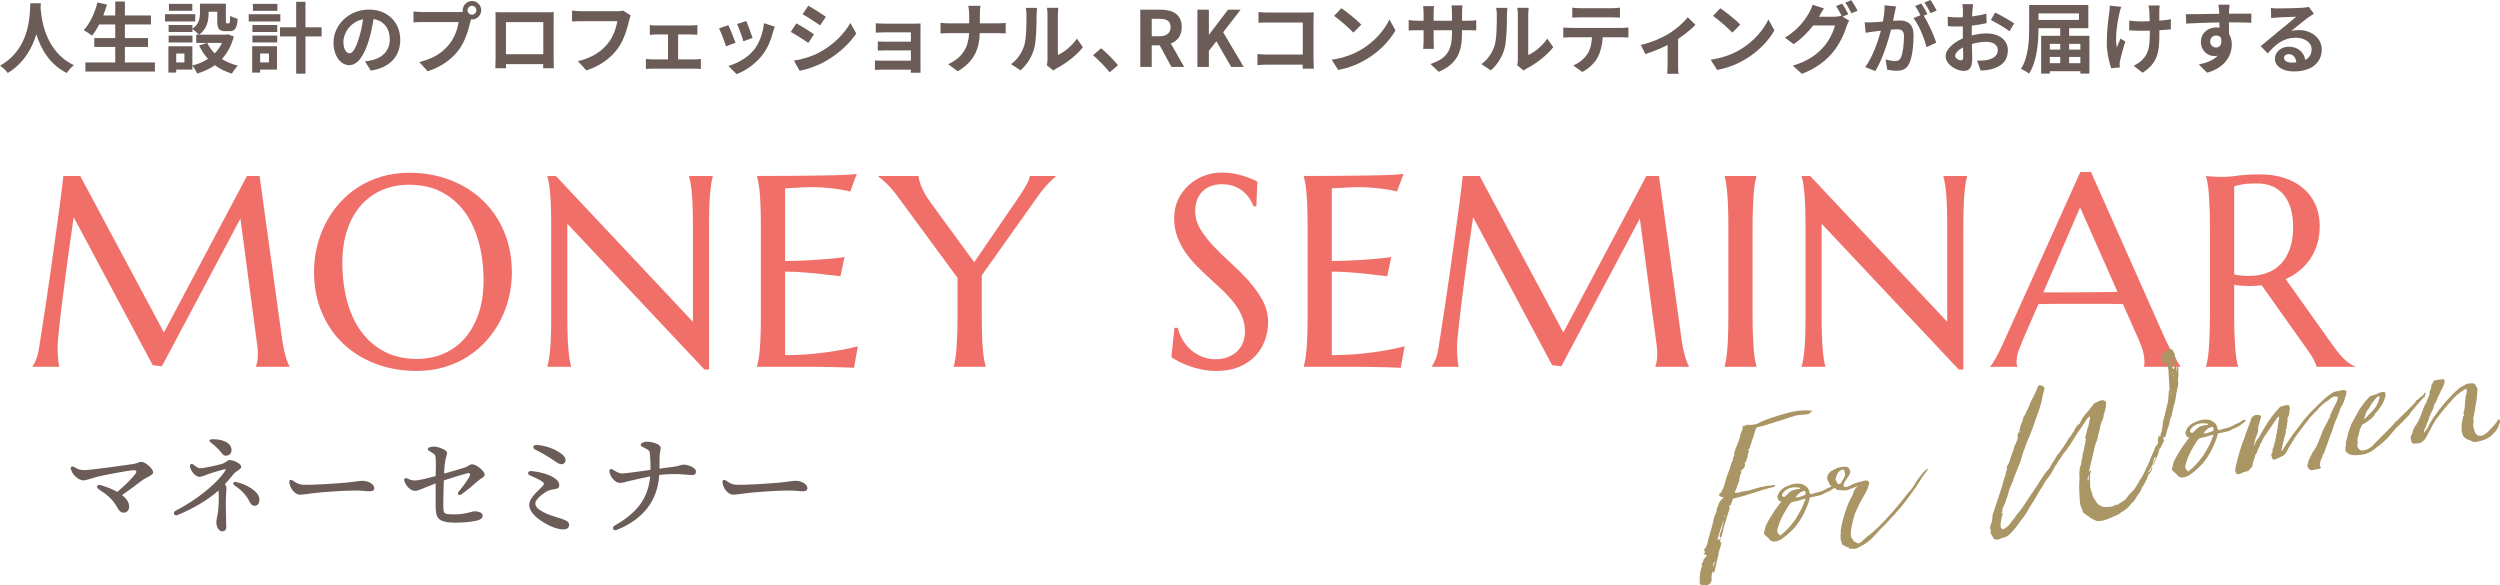 <?xml version="1.0" encoding="UTF-8"?><svg id="_レイヤー_2" xmlns="http://www.w3.org/2000/svg" viewBox="0 0 614.196 143.843"><defs><style>.cls-1{fill:#f07069;}.cls-2{fill:#6b5c57;}.cls-3{fill:#aa9664;}</style></defs><g id="_レイヤー_1-2"><g><path class="cls-2" d="M10.03,.798c-.019,.304-.038,.684-.057,1.083,.152,2.622,1.102,10.81,8.188,14.134-.703,.532-1.387,1.311-1.748,1.919-4.293-2.128-6.421-6.042-7.485-9.537-1.026,3.419-3.021,7.086-7.029,9.537-.399-.589-1.14-1.273-1.9-1.805C7.58,11.93,7.314,3.306,7.447,.798h2.583Z"/><path class="cls-2" d="M38.059,15.35v2.223H20.979v-2.223h7.333v-3.818h-5.148v-2.185h5.148v-3.343h-3.933c-.551,1.044-1.14,2.014-1.767,2.754-.456-.361-1.463-1.045-2.032-1.349,1.481-1.596,2.716-4.218,3.362-6.801l2.337,.513c-.267,.912-.57,1.805-.893,2.678h2.925V.38h2.375V3.799h6.402v2.204h-6.402v3.343h5.68v2.185h-5.68v3.818h7.371Z"/><path class="cls-2" d="M47.967,5.281h-7.428v-1.786h7.428v1.786Zm9.479,3.686c-.608,2.299-1.615,4.104-2.926,5.528,1.121,.722,2.451,1.272,3.913,1.634-.494,.475-1.14,1.368-1.462,1.957-1.596-.475-2.983-1.178-4.179-2.071-1.273,.893-2.736,1.577-4.351,2.071-.228-.551-.76-1.444-1.178-1.957v.969h-3.971v.741h-1.918v-6.478h5.889v4.73c1.425-.361,2.717-.893,3.837-1.634-.874-.95-1.596-2.052-2.185-3.287l1.938-.627h-2.641v-2.033h.646c-.323-.38-1.121-1.064-1.577-1.368v.722h-5.851v-1.729h5.851v.912c1.634-1.121,1.843-2.622,1.843-3.894V.893h6.364V5.148c0,.532,.038,.589,.247,.589h.475c.247,0,.323-.247,.342-1.9,.418,.323,1.292,.646,1.843,.798-.19,2.356-.684,3.021-1.957,3.021h-1.102c-1.52,0-1.957-.589-1.957-2.469V2.888h-2.128v.323c0,1.786-.38,3.952-2.355,5.3h6.687l.38-.095,1.482,.551Zm-10.164,1.463h-5.851v-1.691h5.851v1.691Zm-.038-7.77h-5.737V.95h5.737v1.71Zm-1.938,10.486h-2.014v2.185h2.014v-2.185Zm5.604-2.603c.456,.95,1.083,1.805,1.843,2.564,.741-.741,1.33-1.596,1.786-2.564h-3.628Z"/><path class="cls-2" d="M68.872,5.281h-7.77v-1.786h7.77v1.786Zm-.817,11.816h-4.141v.741h-1.957v-6.478h6.098v5.737Zm-6.041-10.961h6.098v1.729h-6.098v-1.729Zm0,2.603h6.098v1.691h-6.098v-1.691Zm6.136-6.079h-6.022V.95h6.022v1.71Zm-4.236,10.486v2.185h2.166v-2.185h-2.166Zm15.103-4.198h-3.971v9.157h-2.279V8.948h-3.971v-2.242h3.971V.437h2.279V6.706h3.971v2.242Z"/><path class="cls-2" d="M91.094,17.345l-1.425-2.261c.722-.076,1.254-.19,1.767-.304,2.432-.57,4.332-2.317,4.332-5.091,0-2.622-1.425-4.578-3.99-5.015-.266,1.615-.589,3.363-1.14,5.148-1.14,3.837-2.773,6.193-4.844,6.193-2.109,0-3.856-2.317-3.856-5.528,0-4.388,3.799-8.13,8.72-8.13,4.711,0,7.675,3.267,7.675,7.409,0,4.008-2.451,6.839-7.238,7.58Zm-5.224-4.255c.798,0,1.538-1.197,2.317-3.762,.437-1.406,.798-3.021,1.007-4.597-3.135,.646-4.825,3.419-4.825,5.509,0,1.918,.76,2.85,1.501,2.85Z"/><path class="cls-2" d="M115.96,.247c1.235,0,2.261,1.026,2.261,2.28,0,1.235-1.025,2.261-2.261,2.261-.075,0-.171,0-.247-.019-.057,.209-.095,.399-.151,.57-.438,1.862-1.254,4.806-2.85,6.915-1.71,2.279-4.256,4.16-7.637,5.262l-2.071-2.28c3.762-.874,5.908-2.527,7.447-4.464,1.254-1.577,1.976-3.724,2.223-5.357h-8.834c-.874,0-1.785,.038-2.261,.076V2.812c.551,.076,1.634,.152,2.261,.152h8.796c.266,0,.684-.019,1.083-.076-.02-.114-.038-.228-.038-.361,0-1.254,1.025-2.28,2.279-2.28Zm0,3.362c.589,0,1.083-.494,1.083-1.083,0-.608-.494-1.102-1.083-1.102-.607,0-1.102,.494-1.102,1.102,0,.589,.494,1.083,1.102,1.083Z"/><path class="cls-2" d="M123.729,3.021h10.448c.475,0,1.197,0,1.881-.038-.038,.57-.038,1.273-.038,1.843V14.134c0,.741,.038,2.565,.038,2.641h-2.622c0-.038,.02-.475,.02-1.026h-9.157c.02,.532,.02,.969,.02,1.026h-2.622c0-.095,.058-1.748,.058-2.659V4.825c0-.532,0-1.311-.038-1.843,.778,.019,1.501,.038,2.014,.038Zm.569,10.296h9.176V5.433h-9.176v7.884Z"/><path class="cls-2" d="M154.54,5.129c-.437,1.862-1.272,4.806-2.85,6.915-1.729,2.279-4.255,4.16-7.637,5.243l-2.07-2.261c3.761-.893,5.908-2.545,7.446-4.464,1.254-1.577,1.976-3.742,2.223-5.357h-8.853c-.854,0-1.767,.038-2.261,.076V2.603c.57,.057,1.653,.152,2.28,.152h8.776c.38,0,.987-.019,1.501-.152l1.861,1.197c-.171,.38-.323,.931-.418,1.33Z"/><path class="cls-2" d="M161.146,6.25h8.701c.456,0,1.025-.038,1.481-.095v2.394c-.475-.038-1.045-.076-1.481-.076h-3.249v6.117h4.142c.513,0,1.045-.076,1.444-.114v2.488c-.418-.076-1.121-.095-1.444-.095h-10.505c-.456,0-1.045,.019-1.559,.095v-2.488c.494,.057,1.083,.114,1.559,.114h3.875v-6.117h-2.964c-.398,0-1.083,.038-1.5,.076v-2.394c.417,.076,1.082,.095,1.5,.095Z"/><path class="cls-2" d="M180.699,10.505l-2.318,.874c-.322-1.026-1.272-3.552-1.729-4.388l2.279-.817c.476,.969,1.388,3.268,1.768,4.331Zm9.194-2.564c-.494,1.919-1.292,3.895-2.584,5.566-1.767,2.279-4.142,3.875-6.364,4.711l-1.994-2.033c2.09-.551,4.73-1.995,6.307-3.97,1.292-1.615,2.204-4.142,2.432-6.516l2.66,.855c-.229,.608-.342,1.007-.456,1.387Zm-4.996,1.387l-2.28,.798c-.228-.931-1.063-3.229-1.538-4.217l2.261-.741c.36,.817,1.291,3.286,1.558,4.16Z"/><path class="cls-2" d="M199.979,8.416l-1.387,2.127c-1.083-.741-3.059-2.033-4.331-2.698l1.387-2.108c1.272,.684,3.362,1.995,4.331,2.679Zm1.539,4.35c3.229-1.805,5.87-4.407,7.39-7.124l1.463,2.584c-1.767,2.622-4.445,5.034-7.561,6.82-1.938,1.102-4.654,2.052-6.346,2.355l-1.425-2.507c2.128-.361,4.408-.988,6.479-2.128Zm1.387-8.644l-1.425,2.108c-1.063-.741-3.039-2.033-4.293-2.735l1.387-2.09c1.254,.684,3.344,2.033,4.331,2.717Z"/><path class="cls-2" d="M217.517,5.813h7.182c.456,0,1.158-.019,1.463-.038-.02,.247-.02,.874-.02,1.272v9.537c0,.304,.02,.95,.02,1.292h-2.394c.019-.171,.019-.475,.019-.76h-7.2c-.531,0-1.311,.038-1.634,.057v-2.336c.323,.038,.969,.076,1.653,.076h7.181v-2.527h-6.061c-.722,0-1.634,.019-2.07,.038v-2.242c.494,.038,1.349,.057,2.07,.057h6.061v-2.299h-6.27c-.702,0-1.899,.038-2.355,.076v-2.299c.494,.057,1.653,.095,2.355,.095Z"/><path class="cls-2" d="M237.863,1.425h3.021c-.113,.589-.151,1.634-.151,2.242v2.071h4.274c.874,0,1.672-.076,2.07-.114v2.584c-.398-.019-1.33-.076-2.09-.076h-4.274c-.113,3.818-1.311,6.934-5.414,9.385l-2.355-1.748c3.724-1.69,4.996-4.426,5.148-7.637h-4.845c-.836,0-1.596,.057-2.185,.095v-2.622c.57,.057,1.349,.133,2.108,.133h4.939V3.647c0-.646-.076-1.634-.247-2.223Z"/><path class="cls-2" d="M251.628,11.208c.532-1.634,.551-5.224,.551-7.523,0-.76-.057-1.273-.171-1.748h2.793c-.02,.095-.134,.931-.134,1.729,0,2.242-.057,6.25-.569,8.169-.57,2.146-1.767,4.008-3.382,5.452l-2.317-1.539c1.672-1.178,2.697-2.925,3.229-4.54Zm5.718,3.419V3.553c0-.855-.133-1.577-.151-1.634h2.83c-.019,.057-.133,.798-.133,1.653V13.507c1.539-.665,3.42-2.166,4.692-4.009l1.463,2.09c-1.577,2.052-4.312,4.104-6.44,5.186-.418,.228-.646,.418-.816,.57l-1.596-1.311c.075-.361,.151-.893,.151-1.406Z"/><path class="cls-2" d="M268.538,13.564l1.976-1.709c1.35,1.102,3.192,2.982,4.142,4.16l-2.032,1.748c-1.159-1.425-2.773-3.059-4.085-4.199Z"/><path class="cls-2" d="M280.147,2.375h4.901c2.944,0,5.281,1.045,5.281,4.274,0,2.109-1.064,3.42-2.679,4.046l3.286,5.756h-3.134l-2.888-5.319h-1.957v5.319h-2.812V2.375Zm4.636,6.535c1.805,0,2.812-.76,2.812-2.261,0-1.52-1.007-2.033-2.812-2.033h-1.824v4.293h1.824Z"/><path class="cls-2" d="M294.179,2.375h2.812v6.117h.057l4.654-6.117h3.097l-4.293,5.547,5.053,8.53h-3.077l-3.647-6.326-1.843,2.375v3.951h-2.812V2.375Z"/><path class="cls-2" d="M311.514,3.078h9.574c.552,0,1.35-.019,1.672-.038-.019,.437-.057,1.197-.057,1.748V14.628c0,.665,.038,1.672,.076,2.242h-2.755c.02-.304,.02-.627,.02-.988h-8.663c-.741,0-1.824,.057-2.451,.114v-2.716c.665,.057,1.521,.114,2.375,.114h8.758V5.528h-8.529c-.798,0-1.824,.038-2.356,.076V2.964c.703,.076,1.691,.114,2.337,.114Z"/><path class="cls-2" d="M334.44,12.177c3.248-1.918,5.718-4.825,6.915-7.39l1.481,2.678c-1.443,2.565-3.971,5.187-7.029,7.029-1.918,1.159-4.369,2.223-7.048,2.678l-1.596-2.507c2.964-.418,5.434-1.387,7.276-2.489Zm0-6.136l-1.938,1.976c-.988-1.064-3.363-3.135-4.75-4.104l1.786-1.9c1.33,.893,3.8,2.869,4.901,4.027Z"/><path class="cls-2" d="M353.469,17.648l-2.032-1.918c3.666-1.273,5.281-2.907,5.281-7.58v-.722h-4.503v2.583c0,.836,.058,1.615,.076,1.995h-2.659c.057-.38,.113-1.14,.113-1.995v-2.583h-1.614c-.95,0-1.634,.038-2.052,.076v-2.583c.323,.057,1.102,.171,2.052,.171h1.614v-1.881c0-.551-.057-1.14-.113-1.709h2.697c-.057,.361-.114,.969-.114,1.709v1.881h4.503v-1.995c0-.76-.058-1.387-.114-1.767h2.717c-.058,.38-.133,1.007-.133,1.767v1.995h1.405c1.007,0,1.577-.038,2.09-.133v2.526c-.418-.038-1.083-.057-2.09-.057h-1.405v.626c0,4.711-1.141,7.58-5.719,9.594Z"/><path class="cls-2" d="M367.186,11.208c.532-1.634,.551-5.224,.551-7.523,0-.76-.057-1.273-.171-1.748h2.793c-.02,.095-.134,.931-.134,1.729,0,2.242-.057,6.25-.569,8.169-.57,2.146-1.767,4.008-3.382,5.452l-2.317-1.539c1.672-1.178,2.697-2.925,3.229-4.54Zm5.718,3.419V3.553c0-.855-.133-1.577-.151-1.634h2.83c-.019,.057-.133,.798-.133,1.653V13.507c1.539-.665,3.42-2.166,4.692-4.009l1.463,2.09c-1.577,2.052-4.312,4.104-6.44,5.186-.418,.228-.646,.418-.816,.57l-1.596-1.311c.075-.361,.151-.893,.151-1.406Z"/><path class="cls-2" d="M385.892,6.858h12.443c.398,0,1.234-.038,1.729-.114v2.47c-.476-.038-1.197-.057-1.729-.057h-4.579c-.113,1.957-.531,3.552-1.216,4.882-.665,1.311-2.127,2.792-3.818,3.647l-2.223-1.615c1.349-.513,2.679-1.615,3.438-2.717,.779-1.178,1.103-2.603,1.178-4.198h-5.224c-.57,0-1.292,.038-1.824,.076v-2.489c.57,.057,1.235,.114,1.824,.114Zm2.412-4.844h7.637c.646,0,1.406-.038,2.052-.133v2.451c-.646-.038-1.387-.076-2.052-.076h-7.617c-.665,0-1.463,.038-2.052,.076V1.881c.627,.095,1.405,.133,2.032,.133Z"/><path class="cls-2" d="M409.918,8.321c1.843-1.121,3.762-2.831,4.73-4.065l1.881,1.843c-.894,.988-2.565,2.337-4.256,3.458v6.516c0,.665,.02,1.672,.133,2.052h-2.812c.038-.38,.096-1.387,.096-2.052v-5.015c-1.672,.835-3.8,1.709-5.453,2.223l-1.12-2.242c2.47-.532,5.3-1.805,6.801-2.717Z"/><path class="cls-2" d="M427.542,12.177c3.249-1.918,5.719-4.825,6.915-7.39l1.482,2.678c-1.444,2.565-3.971,5.187-7.029,7.029-1.919,1.159-4.369,2.223-7.048,2.678l-1.596-2.507c2.963-.418,5.433-1.387,7.275-2.489Zm0-6.136l-1.938,1.976c-.987-1.064-3.362-3.135-4.749-4.104l1.785-1.9c1.33,.893,3.8,2.869,4.901,4.027Z"/><path class="cls-2" d="M454.09,3.496l-1.406,.589,1.615,.988c-.209,.361-.475,.893-.627,1.368-.513,1.691-1.596,4.218-3.324,6.326-1.805,2.223-4.085,3.952-7.656,5.376l-2.241-2.014c3.875-1.159,5.983-2.812,7.655-4.711,1.292-1.463,2.394-3.762,2.698-5.167h-5.339c-1.272,1.653-2.925,3.325-4.806,4.598l-2.128-1.596c3.324-2.014,4.996-4.483,5.927-6.117,.285-.456,.685-1.33,.855-1.976l2.792,.912c-.456,.665-.949,1.52-1.158,1.938-.02,.038-.038,.057-.058,.095h3.8c.589,0,1.234-.095,1.652-.228l.134,.076c-.381-.76-.912-1.767-1.388-2.451l1.501-.608c.476,.684,1.159,1.899,1.501,2.603Zm2.279-.874l-1.5,.646c-.399-.798-1.007-1.9-1.539-2.622l1.501-.608c.493,.703,1.196,1.919,1.538,2.583Z"/><path class="cls-2" d="M465.483,3.154c-.113,.57-.266,1.272-.398,1.957,.646-.038,1.196-.076,1.596-.076,2.014,0,3.438,.893,3.438,3.628,0,2.242-.267,5.319-1.083,6.972-.627,1.33-1.672,1.748-3.115,1.748-.723,0-1.634-.133-2.28-.266l-.398-2.508c.722,.209,1.823,.399,2.317,.399,.646,0,1.121-.19,1.425-.817,.513-1.083,.779-3.381,.779-5.262,0-1.52-.665-1.729-1.843-1.729-.305,0-.779,.038-1.33,.076-.722,2.888-2.128,7.39-3.875,10.183l-2.47-.988c1.843-2.489,3.153-6.326,3.856-8.929-.685,.076-1.292,.152-1.634,.19-.552,.095-1.539,.228-2.128,.323l-.229-2.583c.703,.057,1.33,.019,2.033,0,.589-.019,1.481-.076,2.45-.171,.267-1.425,.438-2.812,.399-4.008l2.83,.285c-.113,.494-.246,1.102-.342,1.577Zm8.055,.304l-.931,.399c1.14,1.767,2.564,4.939,3.097,6.63l-2.413,1.102c-.493-2.109-1.842-5.452-3.191-7.124l1.71-.741c-.38-.722-.854-1.634-1.292-2.242l1.501-.627c.475,.703,1.159,1.9,1.52,2.603Zm2.261-.874l-1.5,.646c-.399-.779-1.008-1.899-1.539-2.622l1.52-.608c.494,.722,1.197,1.919,1.52,2.583Z"/><path class="cls-2" d="M484.571,2.679c-.02,.418-.038,.874-.058,1.349,1.254-.152,2.508-.399,3.496-.684l.057,2.355c-1.083,.247-2.394,.437-3.628,.589-.02,.57-.02,1.159-.02,1.71v.703c1.292-.323,2.603-.494,3.647-.494,2.926,0,5.225,1.52,5.225,4.141,0,2.242-1.178,3.933-4.198,4.692-.874,.19-1.71,.247-2.489,.304l-.874-2.451c.855,0,1.672-.019,2.337-.133,1.539-.285,2.755-1.044,2.755-2.432,0-1.292-1.14-2.052-2.793-2.052-1.178,0-2.412,.19-3.571,.532,.038,1.5,.076,2.982,.076,3.628,0,2.355-.836,2.982-2.09,2.982-1.843,0-4.445-1.596-4.445-3.609,0-1.653,1.899-3.381,4.236-4.388-.019-.456-.019-.912-.019-1.349v-1.596c-.361,.019-.703,.038-1.007,.038-1.273,0-2.015-.019-2.66-.095l-.038-2.299c1.121,.133,1.938,.152,2.622,.152,.342,0,.722-.019,1.102-.038,.019-.665,.019-1.216,.019-1.539,0-.399-.075-1.33-.133-1.672h2.622c-.058,.342-.133,1.159-.171,1.653Zm-2.85,12.139c.342,0,.607-.152,.607-.798,0-.475-.019-1.349-.057-2.375-1.159,.627-1.938,1.406-1.938,2.071,0,.589,.893,1.102,1.387,1.102Zm13.107-9.062l-1.14,1.938c-.912-.779-3.4-2.204-4.578-2.773l1.045-1.843c1.463,.703,3.666,1.957,4.673,2.679Z"/><path class="cls-2" d="M513.32,8.796v9.29h-2.223v-.589h-7.504v.589h-2.128V8.796h4.692v-1.862h-5.338c0,3.287-.342,8.112-2.317,11.151-.438-.361-1.444-.931-2.014-1.159,1.899-2.888,2.032-7.143,2.032-10.125V1.235h14.533V6.934h-4.712v1.862h4.978Zm-12.5-5.509v1.615h9.936v-1.615h-9.936Zm2.773,7.485v1.406h2.564v-1.406h-2.564Zm0,4.75h2.564v-1.539h-2.564v1.539Zm4.749-4.75v1.406h2.755v-1.406h-2.755Zm2.755,4.75v-1.539h-2.755v1.539h2.755Z"/><path class="cls-2" d="M520.69,3.21c-.476,2.109-1.14,6.098-.627,8.454,.247-.589,.589-1.501,.911-2.204l1.179,.76c-.552,1.634-1.064,3.552-1.292,4.635-.076,.285-.114,.703-.114,.931,0,.19,.02,.513,.038,.779l-2.108,.209c-.418-1.14-1.083-3.799-1.083-6.155,0-3.116,.38-6.041,.607-7.58,.096-.532,.114-1.178,.134-1.653l2.812,.285c-.172,.456-.361,1.14-.456,1.539Zm9.803-.57v2.432c1.063-.076,2.07-.19,2.849-.342l-.019,2.47c-.76,.095-1.748,.171-2.812,.228v.798c0,4.483-.342,7.238-4.142,9.65l-2.185-1.729c.722-.323,1.672-.931,2.204-1.52,1.463-1.52,1.767-3.21,1.767-6.421v-.684c-.722,.019-1.425,.038-2.128,.038-.816,0-1.995-.057-2.926-.095v-2.413c.931,.133,1.862,.209,2.869,.209,.684,0,1.425-.019,2.146-.038-.02-1.063-.038-2.051-.076-2.564-.038-.475-.133-1.007-.209-1.311h2.755c-.058,.417-.076,.874-.095,1.292Z"/><path class="cls-2" d="M547.625,2.774c0,.152,0,.361-.019,.589,1.919,0,4.521-.038,5.509-.019l-.019,2.242c-1.14-.057-2.906-.095-5.49-.095,0,.969,.019,2.014,.019,2.85,.456,.722,.685,1.615,.685,2.603,0,2.47-1.444,5.623-6.079,6.915l-2.033-2.014c1.919-.399,3.591-1.026,4.636-2.166-.266,.057-.551,.095-.855,.095-1.462,0-3.267-1.178-3.267-3.496,0-2.146,1.729-3.552,3.799-3.552,.266,0,.513,.019,.76,.057,0-.418,0-.855-.019-1.273-2.869,.038-5.832,.152-8.169,.285l-.057-2.299c2.165,0,5.623-.076,8.206-.114-.019-.247-.019-.437-.038-.589-.057-.779-.133-1.425-.189-1.652h2.755c-.038,.304-.114,1.33-.134,1.634Zm-3.172,8.891c.798,0,1.501-.608,1.234-2.28-.266-.437-.722-.665-1.234-.665-.741,0-1.463,.513-1.463,1.52,0,.874,.703,1.425,1.463,1.425Z"/><path class="cls-2" d="M559.635,2.071c1.007,0,5.072-.076,6.154-.171,.779-.076,1.216-.133,1.444-.209l1.234,1.69c-.437,.285-.893,.551-1.329,.874-1.026,.722-3.021,2.394-4.218,3.344,.627-.152,1.197-.209,1.805-.209,3.229,0,5.681,2.014,5.681,4.787,0,3.001-2.28,5.376-6.877,5.376-2.641,0-4.636-1.216-4.636-3.116,0-1.539,1.387-2.963,3.4-2.963,2.355,0,3.78,1.443,4.047,3.249,1.045-.551,1.576-1.425,1.576-2.584,0-1.709-1.71-2.869-3.951-2.869-2.906,0-4.807,1.539-6.839,3.856l-1.729-1.786c1.349-1.083,3.647-3.021,4.768-3.951,1.064-.874,3.04-2.47,3.971-3.287-.969,.019-3.591,.133-4.598,.19-.513,.038-1.12,.095-1.558,.152l-.076-2.47c.532,.076,1.197,.095,1.729,.095Zm3.419,13.317c.399,0,.76-.019,1.103-.057-.114-1.235-.817-2.033-1.843-2.033-.723,0-1.179,.437-1.179,.912,0,.703,.779,1.178,1.919,1.178Z"/></g><g><path class="cls-1" d="M8.006,89.981c.24-.348,.512-.866,.817-1.553s.544-1.553,.719-2.599c.24-1.525,.507-3.241,.801-5.148,.294-1.907,.599-3.907,.916-5.999,.316-2.092,.632-4.233,.948-6.423,.315-2.19,.621-4.348,.915-6.473,.294-2.125,.577-4.173,.85-6.146,.272-1.972,.518-3.776,.735-5.411,.218-1.634,.397-3.057,.54-4.266,.142-1.209,.245-2.119,.311-2.729h4.152l20.562,38.444,20.399-38.444h3.105l5.361,38.836c.152,1.221,.316,2.267,.49,3.138,.174,.872,.349,1.618,.523,2.24,.174,.621,.343,1.133,.506,1.536,.164,.404,.321,.736,.474,.997v.131h-8.238v-.131c.108-.239,.212-.632,.311-1.177,.098-.544,.147-1.198,.147-1.961,0-.283-.011-.572-.033-.866-.022-.294-.055-.616-.098-.964l-4.152-31.318-19.288,36.287-2.255-.261L18.107,53.368c-.763,5.166-1.428,9.938-1.994,14.319-.24,1.875-.479,3.743-.719,5.606s-.453,3.602-.637,5.214c-.186,1.613-.333,3.035-.441,4.266-.109,1.231-.164,2.141-.164,2.729,0,.741,.021,1.395,.065,1.961,.043,.567,.087,1.046,.131,1.438,.065,.458,.131,.861,.196,1.209h-6.539v-.131Z"/><path class="cls-1" d="M100.523,42.449c3.639,0,7.001,.594,10.085,1.782,3.083,1.188,5.748,2.855,7.993,5.001,2.245,2.147,3.999,4.724,5.263,7.731,1.264,3.008,1.896,6.332,1.896,9.971,0,2.071-.24,4.108-.719,6.113-.48,2.005-1.183,3.901-2.109,5.688-.926,1.787-2.065,3.438-3.416,4.953-1.352,1.515-2.893,2.823-4.626,3.923-1.732,1.101-3.645,1.961-5.737,2.583-2.092,.621-4.348,.932-6.767,.932-3.64,0-7.001-.583-10.085-1.749-3.084-1.166-5.749-2.817-7.993-4.953s-4-4.702-5.263-7.699c-1.264-2.997-1.896-6.326-1.896-9.987,0-2.07,.24-4.107,.719-6.113,.479-2.005,1.182-3.912,2.108-5.721,.926-1.809,2.06-3.47,3.4-4.985,1.34-1.515,2.877-2.828,4.609-3.939,1.732-1.112,3.65-1.978,5.753-2.599s4.364-.932,6.784-.932Zm1.863,45.734c2.419,0,4.631-.436,6.636-1.308,2.005-.872,3.732-2.136,5.181-3.792s2.577-3.678,3.384-6.064c.806-2.386,1.209-5.094,1.209-8.124,0-3.356-.387-6.467-1.161-9.333-.774-2.866-1.923-5.35-3.449-7.454-1.526-2.103-3.427-3.748-5.705-4.937-2.277-1.188-4.931-1.781-7.96-1.781-2.419,0-4.631,.43-6.636,1.291-2.005,.861-3.732,2.108-5.182,3.743-1.45,1.634-2.578,3.64-3.383,6.015-.807,2.375-1.21,5.078-1.21,8.107,0,3.334,.381,6.445,1.145,9.333,.763,2.888,1.907,5.389,3.433,7.502,1.525,2.114,3.432,3.776,5.721,4.985,2.288,1.209,4.947,1.814,7.977,1.814Z"/><path class="cls-1" d="M136.566,43.234l33.671,35.829v-23.015c0-1.852-.022-3.47-.065-4.854-.044-1.384-.109-2.583-.196-3.596-.087-1.014-.191-1.858-.311-2.534-.12-.675-.245-1.242-.376-1.7v-.131h5.819v.131c-.131,.458-.251,1.024-.359,1.7-.109,.676-.208,1.52-.294,2.534-.087,1.013-.153,2.212-.196,3.596-.044,1.384-.065,3.002-.065,4.854v34.718h-1.144l-33.671-35.796v22.36c0,1.853,.021,3.471,.065,4.854,.043,1.384,.109,2.578,.196,3.58,.086,1.002,.185,1.842,.294,2.517,.109,.676,.229,1.242,.36,1.7v.131h-5.819v-.131c.131-.458,.256-1.024,.376-1.7,.12-.675,.223-1.515,.311-2.517,.087-1.002,.152-2.196,.196-3.58,.043-1.383,.065-3.001,.065-4.854v-21.282c0-1.852-.022-3.47-.065-4.854-.044-1.384-.109-2.583-.196-3.596-.087-1.014-.191-1.858-.311-2.534-.12-.675-.245-1.242-.376-1.7v-.131h2.092Z"/><path class="cls-1" d="M194.101,43.201c2.691-.021,5.16-.049,7.404-.082,2.245-.032,4.163-.082,5.754-.147,1.59-.065,2.669-.152,3.236-.261l-1.602,4.348c-.719-.196-1.558-.37-2.517-.523-.829-.131-1.836-.256-3.024-.376-1.188-.12-2.555-.18-4.103-.18-.523,0-1.15,.016-1.88,.049-.73,.033-1.433,.071-2.108,.114-.785,.044-1.581,.087-2.386,.131v17.849c2.244-.021,4.271-.087,6.08-.196s3.345-.218,4.609-.327c1.482-.131,2.79-.283,3.923-.458l-1.013,4.74c-1.504-.196-3.04-.381-4.609-.556-1.352-.152-2.823-.289-4.413-.408-1.591-.12-3.117-.18-4.577-.18v20.497c2.571,0,4.936-.108,7.094-.327,2.158-.218,4.042-.468,5.655-.752,1.874-.305,3.585-.665,5.133-1.079l-.948,5.296c-.262-.022-.654-.044-1.177-.065-.523-.022-1.106-.044-1.749-.065-.643-.022-1.319-.039-2.027-.049-.708-.011-1.379-.022-2.011-.033-.632-.011-1.193-.022-1.683-.033-.491-.011-.845-.016-1.062-.016h-14.123v-.131c.131-.458,.256-1.024,.376-1.7,.12-.675,.223-1.515,.311-2.517,.087-1.002,.152-2.196,.196-3.58,.043-1.383,.065-3.001,.065-4.854v-21.282c0-1.852-.022-3.47-.065-4.854-.044-1.384-.109-2.583-.196-3.596-.087-1.014-.191-1.858-.311-2.534-.12-.675-.245-1.242-.376-1.7v-.131c2.724,0,5.432-.011,8.124-.033Z"/><path class="cls-1" d="M241.204,67.621v9.709c0,1.853,.021,3.471,.065,4.854,.043,1.384,.109,2.578,.196,3.58,.087,1.002,.19,1.842,.311,2.517,.12,.676,.245,1.242,.376,1.7v.131h-7.846v-.131c.13-.458,.256-1.024,.375-1.7,.12-.675,.218-1.515,.294-2.517,.076-1.002,.142-2.196,.196-3.58,.054-1.383,.082-3.001,.082-4.854v-9.055l-14.613-19.876c-.501-.675-.997-1.296-1.487-1.863-.49-.566-.954-1.062-1.389-1.487-.436-.425-.828-.779-1.177-1.062-.348-.283-.621-.491-.817-.621v-.131h9.905c0,.501,.212,1.324,.637,2.468,.425,1.144,1.193,2.49,2.305,4.037l10.723,14.678,10.494-15.332c.37-.544,.741-1.1,1.111-1.667,.371-.566,.708-1.111,1.014-1.634,.305-.523,.55-1.002,.735-1.438,.185-.436,.278-.806,.278-1.111h6.375v.131c-.48,.414-1.123,1.03-1.929,1.847-.807,.817-1.679,1.902-2.615,3.253l-13.6,19.157Z"/><path class="cls-1" d="M308.673,50.688h-.719c-.175-.501-.453-1.068-.834-1.7-.381-.632-.882-1.226-1.503-1.782-.622-.556-1.373-1.019-2.256-1.389s-1.924-.556-3.122-.556c-1.068,0-2.016,.163-2.844,.49s-1.52,.785-2.076,1.373-.976,1.286-1.259,2.092c-.283,.807-.425,1.7-.425,2.681,0,1.569,.441,3.068,1.324,4.495,.882,1.428,1.988,2.839,3.318,4.234,1.329,1.395,2.768,2.79,4.315,4.184,1.547,1.395,2.985,2.844,4.315,4.348,1.329,1.503,2.436,3.079,3.318,4.724,.882,1.646,1.324,3.416,1.324,5.312,0,1.417-.245,2.839-.735,4.267-.491,1.427-1.248,2.708-2.272,3.841-1.025,1.134-2.343,2.055-3.956,2.763-1.613,.708-3.531,1.062-5.754,1.062-1.242,0-2.425-.114-3.547-.343-1.123-.229-2.158-.512-3.105-.85-.948-.338-1.798-.703-2.55-1.095s-1.368-.752-1.847-1.079l.752-7.225h.817c.239,1.025,.632,2,1.177,2.926,.544,.926,1.214,1.744,2.01,2.452,.795,.708,1.705,1.275,2.73,1.7,1.024,.425,2.146,.638,3.367,.638,1.111,0,2.108-.168,2.991-.507,.882-.337,1.64-.806,2.272-1.406,.632-.599,1.116-1.312,1.455-2.141,.337-.828,.507-1.732,.507-2.713,0-1.373-.251-2.642-.752-3.809-.501-1.166-1.161-2.272-1.978-3.318-.817-1.046-1.744-2.06-2.779-3.041-1.035-.98-2.098-1.966-3.187-2.958-1.09-.991-2.152-2.01-3.188-3.057-1.035-1.046-1.961-2.163-2.779-3.351-.817-1.188-1.477-2.462-1.978-3.825-.501-1.362-.752-2.86-.752-4.495,0-1.721,.332-3.274,.997-4.658,.665-1.384,1.547-2.566,2.648-3.547,1.1-.98,2.348-1.732,3.743-2.255,1.395-.523,2.833-.785,4.315-.785,1.09,0,2.092,.087,3.008,.262,.915,.174,1.738,.381,2.468,.621s1.368,.479,1.913,.719c.544,.24,.992,.436,1.34,.588l-.229,6.113Z"/><path class="cls-1" d="M328.425,43.201c2.691-.021,5.16-.049,7.404-.082,2.245-.032,4.163-.082,5.754-.147,1.59-.065,2.669-.152,3.236-.261l-1.602,4.348c-.719-.196-1.558-.37-2.517-.523-.829-.131-1.836-.256-3.024-.376-1.188-.12-2.555-.18-4.103-.18-.523,0-1.15,.016-1.88,.049-.73,.033-1.433,.071-2.108,.114-.785,.044-1.581,.087-2.386,.131v17.849c2.244-.021,4.271-.087,6.08-.196s3.345-.218,4.609-.327c1.482-.131,2.79-.283,3.923-.458l-1.013,4.74c-1.504-.196-3.04-.381-4.609-.556-1.352-.152-2.823-.289-4.413-.408-1.591-.12-3.117-.18-4.577-.18v20.497c2.571,0,4.936-.108,7.094-.327,2.158-.218,4.042-.468,5.655-.752,1.874-.305,3.585-.665,5.133-1.079l-.948,5.296c-.262-.022-.654-.044-1.177-.065-.523-.022-1.106-.044-1.749-.065-.643-.022-1.319-.039-2.027-.049-.708-.011-1.379-.022-2.011-.033-.632-.011-1.193-.022-1.683-.033-.491-.011-.845-.016-1.062-.016h-14.123v-.131c.131-.458,.256-1.024,.376-1.7,.12-.675,.223-1.515,.311-2.517,.087-1.002,.152-2.196,.196-3.58,.043-1.383,.065-3.001,.065-4.854v-21.282c0-1.852-.022-3.47-.065-4.854-.044-1.384-.109-2.583-.196-3.596-.087-1.014-.191-1.858-.311-2.534-.12-.675-.245-1.242-.376-1.7v-.131c2.724,0,5.432-.011,8.124-.033Z"/><path class="cls-1" d="M351.812,89.981c.24-.348,.512-.866,.817-1.553s.544-1.553,.719-2.599c.24-1.525,.507-3.241,.801-5.148,.294-1.907,.599-3.907,.916-5.999,.316-2.092,.632-4.233,.948-6.423,.315-2.19,.621-4.348,.915-6.473,.294-2.125,.577-4.173,.85-6.146,.272-1.972,.518-3.776,.735-5.411,.218-1.634,.397-3.057,.54-4.266,.142-1.209,.245-2.119,.311-2.729h4.152l20.562,38.444,20.399-38.444h3.105l5.361,38.836c.152,1.221,.316,2.267,.49,3.138,.174,.872,.349,1.618,.523,2.24,.174,.621,.343,1.133,.506,1.536,.164,.404,.321,.736,.474,.997v.131h-8.238v-.131c.108-.239,.212-.632,.311-1.177,.098-.544,.147-1.198,.147-1.961,0-.283-.011-.572-.033-.866-.022-.294-.055-.616-.098-.964l-4.152-31.318-19.288,36.287-2.255-.261-19.418-36.353c-.763,5.166-1.428,9.938-1.994,14.319-.24,1.875-.479,3.743-.719,5.606s-.453,3.602-.637,5.214c-.186,1.613-.333,3.035-.441,4.266-.109,1.231-.164,2.141-.164,2.729,0,.741,.021,1.395,.065,1.961,.043,.567,.087,1.046,.131,1.438,.065,.458,.131,.861,.196,1.209h-6.539v-.131Z"/><path class="cls-1" d="M423.706,89.981c.131-.458,.25-1.024,.36-1.7,.109-.675,.207-1.515,.294-2.517,.086-1.002,.152-2.196,.196-3.58,.043-1.383,.065-3.001,.065-4.854v-21.282c0-1.852-.022-3.47-.065-4.854-.044-1.384-.109-2.583-.196-3.596-.087-1.014-.186-1.858-.294-2.534-.109-.675-.229-1.242-.36-1.7v-.131h7.813v.131c-.131,.458-.256,1.024-.376,1.7-.12,.676-.218,1.52-.294,2.534-.077,1.013-.142,2.212-.196,3.596-.055,1.384-.082,3.002-.082,4.854v21.282c0,1.853,.027,3.471,.082,4.854,.054,1.384,.119,2.578,.196,3.58,.076,1.002,.174,1.842,.294,2.517,.12,.676,.245,1.242,.376,1.7v.131h-7.813v-.131Z"/><path class="cls-1" d="M444.721,43.234l33.671,35.829v-23.015c0-1.852-.022-3.47-.065-4.854-.044-1.384-.109-2.583-.196-3.596-.087-1.014-.191-1.858-.311-2.534-.12-.675-.245-1.242-.376-1.7v-.131h5.819v.131c-.131,.458-.251,1.024-.359,1.7-.109,.676-.208,1.52-.294,2.534-.087,1.013-.153,2.212-.196,3.596-.044,1.384-.065,3.002-.065,4.854v34.718h-1.144l-33.671-35.796v22.36c0,1.853,.021,3.471,.065,4.854,.043,1.384,.109,2.578,.196,3.58,.086,1.002,.185,1.842,.294,2.517,.109,.676,.229,1.242,.36,1.7v.131h-5.819v-.131c.131-.458,.256-1.024,.376-1.7,.12-.675,.223-1.515,.311-2.517,.087-1.002,.152-2.196,.196-3.58,.043-1.383,.065-3.001,.065-4.854v-21.282c0-1.852-.022-3.47-.065-4.854-.044-1.384-.109-2.583-.196-3.596-.087-1.014-.191-1.858-.311-2.534-.12-.675-.245-1.242-.376-1.7v-.131h2.092Z"/><path class="cls-1" d="M526.722,90.112v-.131c.043-.109,.076-.272,.098-.49,.021-.218,.033-.414,.033-.588,0-.675-.093-1.422-.278-2.239-.186-.817-.54-1.836-1.062-3.057l-3.956-8.892c-1.221-.043-2.844-.065-4.871-.065h-11.556c-1.602,0-3.046,.022-4.332,.065l-3.759,8.63c-.327,.807-.676,1.689-1.046,2.648-.371,.959-.556,1.929-.556,2.91,0,.283,.021,.518,.065,.703,.043,.186,.087,.311,.131,.376v.131h-6.669v-.131c.392-.414,.883-1.149,1.471-2.207,.588-1.057,1.231-2.381,1.929-3.972l18.732-41.55h2.615l17.751,39.948c.414,.938,.844,1.847,1.291,2.729,.447,.883,.867,1.673,1.259,2.37,.392,.698,.741,1.286,1.046,1.766s.512,.784,.621,.915v.131h-8.957Zm-21.184-18.274c1.264,0,2.561-.005,3.89-.017,1.329-.011,2.632-.021,3.907-.033,1.275-.011,2.5-.021,3.678-.033,1.177-.011,2.244-.027,3.204-.049l-9.186-20.759-9.023,20.89h3.531Z"/><path class="cls-1" d="M548.888,77.33c0,1.853,.027,3.471,.082,4.854,.054,1.384,.12,2.578,.196,3.58,.076,1.002,.174,1.842,.294,2.517,.12,.676,.245,1.242,.376,1.7v.131h-7.846v-.131c.131-.458,.256-1.024,.376-1.7,.12-.675,.218-1.515,.294-2.517s.142-2.19,.196-3.563c.054-1.373,.082-2.996,.082-4.871v-21.282c0-1.852-.028-3.47-.082-4.854-.055-1.384-.12-2.577-.196-3.58-.076-1.002-.174-1.847-.294-2.533-.12-.687-.245-1.259-.376-1.716v-.131l1.373,.131c.414,.044,.877,.071,1.389,.082,.512,.011,1.041,.016,1.585,.016,.85,0,2-.103,3.449-.311,1.449-.207,3.296-.311,5.541-.311,2.092,0,4.026,.284,5.803,.85,1.776,.567,3.318,1.395,4.625,2.484,1.308,1.09,2.326,2.425,3.057,4.005,.73,1.58,1.095,3.373,1.095,5.377,0,1.569-.202,3.024-.605,4.364s-.97,2.556-1.7,3.645c-.73,1.09-1.607,2.055-2.632,2.893-1.024,.839-2.169,1.542-3.433,2.109l11.475,16.116c.566,.807,1.095,1.504,1.585,2.092s.959,1.095,1.406,1.52c.446,.425,.877,.774,1.292,1.046,.414,.272,.838,.485,1.275,.637v.131h-9.448c-.065-.414-.278-.964-.638-1.651-.359-.687-.779-1.367-1.258-2.043l-11.573-16.313c-.501,.044-1.002,.082-1.503,.115-.502,.032-1.014,.049-1.537,.049-.61,0-1.226-.021-1.847-.065-.621-.043-1.248-.12-1.879-.229v7.355Zm0-9.905c.588,.131,1.188,.224,1.798,.278,.61,.055,1.198,.082,1.765,.082,1.635,0,3.127-.245,4.479-.736,1.351-.49,2.501-1.236,3.449-2.239,.948-1.002,1.684-2.25,2.207-3.743,.523-1.492,.785-3.241,.785-5.247,0-1.635-.186-3.116-.556-4.446-.371-1.329-.921-2.457-1.651-3.384-.73-.926-1.651-1.645-2.762-2.158-1.111-.512-2.408-.768-3.89-.768-1.504,0-2.703,.077-3.596,.229s-1.569,.316-2.026,.49v21.641Z"/></g><g><path class="cls-3" d="M445.167,100.82c-.026,.162-.092,.331-.18,.383-.31,.207-.517,.516-.842,.567-.567,.089-1.757,.118-2.771,.277-.567,.089-8.138,2.698-9.307,2.842-.445,.07-.492,.117-.713,.508-.152,.458-.352,.963-.423,1.409-.058,.364-.272,.714-.425,1.172-.193,.465-.237,.986-.483,1.538-.114,.215-.099,.371-.125,.533-.107,.175-.242,.275-.383,.416-.079,.249,.13,.176,.198,.246l-.026,.162c-.152,.458-.42,.895-.329,1.315-.253,.593-.27,1.188-.793,1.745,.272,.272,.14,.609-.128,1.046-.12,.256-1.493,1.182-.489,.827-.328,.565-.698,1.65-.641,2.273,.034,.034-.032,.202-.126,.296-.026,.162-.611,1.597-.656,1.88-.167,.304-.154,.223-.287,.559-.079,.25,.07,.305,.232,.279,.081-.013-.027-.074,.52-.042l.162-.025c.85-.371,1.595-.329,2.411-.498,.958-.309,1.904-.536,2.774-.791,.405-.063,.702-.189,1.02-.199,.365-.058,.742-.196,1.02-.2,.623,.06,1.27-.278,1.764-.159-.091,.567-.957,.545-1.665,.775-.831,.25-1.613,.452-2.41,.734-1.208,.387-2.49,.746-3.786,1.187-1.033,.28-2.14,.533-2.511,.631-.159,.498-.372,1.084-.578,1.631-.168,.066-.102-.103-.142-.097-.201,.27-.328,.566-.096,.845,.041-.006-.026,.162-.092,.33-.08,.25-.199,.505-.272,.714-.118,.493-.291,1.074-.443,1.532-.271,.951-.663,1.921-.825,2.934-.065,.405-.265,.911-.376,1.362-.107,.175-.127,.297-.146,.419-.164-.212-.421-.33-.348-.539l.045-.284c.113-.215,.212-.585,.292-.835,.133-.337,.312-.72,.337-1.12,.071-.445,.218-.863,.323-1.275,.013-.08-.027-.074-.014-.155-.047,.046-.107,.174-.107,.174-.497,1.382-.953,2.993-1.423,4.451,.081-.013,.567-.089,.804-.087l-.006,.041c-.073,.208-.112,.452-.185,.66,.332-.091,.406-.063,.36,.221-.052,.323-.104,.647-.243,1.024-.226,.668-.445,1.295-.461,1.89-.052,.324-.084,.526-.211,.823-.237,.985-.427,1.923-.657,2.869-.019,.121,.008,.196-.086,.29-.025,.162-.052,.324-.22,.39-.203,.032-.177-.13-.198-.245,.006-.041-.034-.035-.102-.104-.091,.567-.256,1.106-.219,1.614,.015,.155-.011,.317,.037,.508-.037,.48-.398,1.011-.952,1.256-.087,.053-.215,.113-.371,.097-1.027,.003-1.326-.108-1.523-.353-.115-.021-.124-.218-.098-.38,.018-.358,.023-.636-.013-.907,.013-.081-.021-.115-.015-.155,.192-.701,.024-1.386,.337-2.107,.06-.127,.059-.364,.044-.52q.047-.047,.087-.054l.122-.019c.12-.255,.05-.561-.114-.771,.255-.356,.497-.631,.474-.983,.011-.318,.887-.85,.783-1.189-.062-.108-.874-.218-.692-.364,.397-.261,.328-.564,.245-.789-.047,.047-.066,.169-.167,.303-.017-.394-.005-.71,.312-.958,.255-.355,.388-.692,.474-.983,.314-1.472,.731-2.839,1.167-4.33,.151-.695,.348-1.437,.505-2.173,.152-.458,.34-.882,.573-1.353l.04-.007,.007-.041s-.007,.041-.047,.048c.013-.081,.005-.277,.031-.439-.015-.155,.065-.405,.172-.58,.279-.755,.456-1.612,1.545-2.494,.182-.146-.806-.149-.821-.305-.142-.096-.176-.131-.279-.233-.055-.149,.024-.399,.193-.465,.344-.173,.349-.45,.556-.758,.482-.787,.65-1.84,1.134-3.377,.266-.674,.491-1.342,.764-2.056,.066-.168,.086-.29,.112-.452,.146-.418,.271-.952,.579-1.395,.053-.086,.032-.202,.092-.33,.101-.135-.042-.23-.116-.259,.106-.174,.16-.261,.254-.355,.208-.31,.253-.593,.096-.844l.041-.006c.091-.568,.351-1.201,.604-1.794,.326-.801,.739-1.656,.829-2.46,.078-.486,.311-.957,.498-1.382,.14-.377,.239-.748,.007-1.027,.298,.111,1.114-.293,1.166-.617l-.078,.485c.1-.134,.188-.188,.316-.247,.081-.013,.196,.008,.317-.011,.265,.078,.589,.026,.954-.031,.473,.005,.933-.146,1.363-.372,.613-.373,1.153-.536,1.706-.781,1.045-.362,2.017-.75,3.01-1.025,2.665-.854,5.17-1.444,7.639-1.318,.149,.057,.312,.031,.508,.04,.074,.028,.23,.043,.284-.044Zm-24.336,38.458c.4-.774,.48-1.024,.396-1.483-.172,.579-.48,1.022-.396,1.483Zm1.874-6.772l.092-.33c.068,.068,.083,.223,.023,.352,0,0-.034-.035-.115-.022Zm1.15-5.947q-.174,.343-.232,.708c.195-.229,.315-.484,.232-.708Zm21.312-25.739c.013-.081,.066-.169,.053-.087l-.053,.087Z"/><path class="cls-3" d="M451.448,119.187c-.854,.647-1.338,1.198-2.269,1.581-.263,.159-.749,.236-.803,.323-.995,.788-3.03,.91-3.739,1.14-.006,.04-.054,.087-.02,.121-.145,.654-.243,1.025-.502,1.659-.133,.337-.958,2.283-1.279,2.807-1.204,2.084-2.324,3.406-4.093,4.829-.726,.589-1.406,1.13-2.223,1.297-.871,.256-1.312,.049-1.76-.355l-.068-.068c-.22-.598-1.42-1.001-1.316-1.649-.002-.237,.152-.458,.178-.621,.059-.364,.13-.811,.356-1.241l.527-1.069c.208-.31,.06-.129,1.278-2.057,.047-.047,.013-.081,.06-.128,.308-.442,1.534-2.176,1.863-2.504l.047-.048-.42-.091c-.407-.173-.442-.445-.54-.824-.095-.144-.062-.347,.01-.555,.161-.263,.256-1.107,1.616-1.951,.128-.061,.269-.201,.35-.213l1.35-.529c.499-.157,1.709-.307,2.129-.215,.466,.045,.88,.178,1.159,.411,.659,.331,1.048,.862,1.167,1.593,.214,.638,.254,.632,.713,.481,1.58-.485,2.283-.438,3.347-1.158,.31-.207,1.477-.587,1.712-.821,.053-.087,.182-.147,.316-.248,.222-.153,.459-.151,.803-.323-.088,.054-.141,.14-.039,.243,.047-.047,.108,.062,.089,.183Zm-7.849,3.365c-.162,.025-.689,.108-.899,.18-.202,.032-.465,.192-.708,.23l-1.641,.375c-.162,.025-.291,.085-.431,.226-.235,.234-.349,.45-.556,.758-.293,.599-1.628,2.27-2.442,4.886-.073,.208-.105,.411-.185,.662-.06,.128-.108-.063-.089,.804,.068,.068,.131,.414,.28,.469,.606,.655,.24,.476,1.129-.138,.579-.407,1.551-1.546,2.035-2.097,.361-.531,.784-.952,1.105-1.477,.208-.309,.327-.564,.488-.827,.221-.391,.488-.827,.715-1.257,.34-.646,.694-1.373,.879-2.035,.086-.29,.321-.523,.319-.76Zm-5.096-.503l1.035-1.031c.544-.441,.773-.635,2.233-.864l.324-.051c.04-.006,.087-.054,.168-.066-.042-.23-.198-.245-.313-.267-1.516-.156-2.34,.052-3.134,.571-.532,.36-.921,.816-1.006,1.342-.032,.203,.131,.415,.692,.366Zm3.397-.731c-.269,.202-.558,.523-.738,.906,.426,.052,.851-.134,1.303-.244,.634-.257,.871-.255,1.113-.531,.011-.318,.069-.683-.256-.868-.446,.07-1.174,.421-1.422,.736Z"/><path class="cls-3" d="M454.576,115.773c-.08,.25,.001,.237-.078,.486-.165,.54-.762,1.305-1.13,1.876-.381,.652-.469,.706-.371,1.085l-.06,.127,.083,.224c.854,.34,1.667-.539,2.7-.819,.54-.164,1.052-.402,1.444-.385,.56-.285,.865-.214,1.161-.34,.588,.027,.955,.206,.857,.814-.07,.683-.391,1.206-.71,1.967-.321,.523-1.771,3.161-1.843,3.37-.36,.768-.727,1.575-.993,2.249-.299,.876-1.088,4.081-.894,4.84-.105,.411,.013,.906,.469,1.27,.076,.264,.199,.482,.829,.738,.333,.145,.375,.375,.894,.097,.708-.466,1.204-1.097,1.694-1.45,3.971-2.835,9.449-9.897,10.2-10.883,.881-.81,1.247-1.618,1.608-2.149,.34-.646,.736-1.142,1.085-1.592,1.816-2.458,2.285-2.175,2.083-1.907-1.065,1.472-1.602,2.109-1.956,2.835-.409,.577-.831,1.237-1.246,1.854-2.659,3.775-3.691,5.043-7.393,8.902-.705,.703-1.41,1.406-2.041,2.138-.665,.696-1.249,1.38-2.103,2.027-.175,.106-.632,.495-1.063,.719l-1.51,.791c-.222,.153-.871,.255-1.094,.172-.339-.105-.839,.052-.968-.125l-.008-.198c-.588-.025-1.621-.731-1.621-.731-.146-.57-.303-.822-.333-1.133l-.096-.142c.125-.535-.128-.929,.084-1.515-.35-.774,1.392-7.21,2.866-9.259,.152-.458,.274-1.463,1.37-2.386,0,0-.896,.417-1.402,.614-.378,.139-.48,.037-.627,.218-.801,.56-2.874,.174-3.117,.212l-.482-.438c-.832,.013-1.189-.722-1.415-1.041-.157-.251-.029-.312-.2-.482-.443-.681-.515-1.223,.021-2.097,.369-.334,.408-.577,1.036-.794,1.139-.693,1.416-.696,2.307-.836,1.419-.223,1.693,.288,1.962,1.074Zm-3.645,2.035c.255,.631,.48,.951,.69,1.115,0,0,.149,.056,.196,.009,0,0,.284-.044,.391-.219,.383-.416,.208-.309,.368-.571,.697-.9,.921-1.804,.545-2.416-.089-.184,.011-.318-.266-.313-.196-.009,.094-.094-.439,.029-.95,.505-1.215,1.178-1.485,2.367Z"/><path class="cls-3" d="M534.728,96.399c-.069,.683-.233,1.459-.331,2.066-.059,.365-.131,.574-.211,.823-.193,.465-.271,.952-.335,1.356-.158,.736-.321,1.513-.641,2.273-.093,.33-.179,.62-.23,.944s-.104,.648-.291,1.073c-.113,.216-.199,.505-.238,.749-.166,.539-.303,1.153-.469,1.693-.035-.034-.075-.027-.075-.027-.156-.017-.243,.038-.378,.138-.073,.208-.086,.29-.018,.358,.055,.149,.076,.264,.219,.361-.394,.733-.775,1.385-1.041,2.059-.054,.088-.182,.148-.229,.194,.02-.121,.039-.243-.022-.352q-.194,.228,.022,.352c-.031,.439-.123,.77-.31,1.194-.047,.046-.053,.087-.053,.087-.198,.741-.614,1.36-.805,2.062q.002,.237-.381,.652c.045-.283,.227-.431,.172-.581,.06-.127,.105-.411,.212-.585,.026-.162,.173-.343,.212-.587,.054-.087,.086-.29,.159-.499-.303,.167-.438,.267-.483,.55-.032,.203-.052,.325-.112,.452-.011,.318-.151,.695-.284,1.032-.233,.471-.474,.982-.763,1.305-.147,.181-.248,.315-.212,.586,.283-.281,.464-.428,.638-.772,.06-.129,.099-.371,.24-.512,.162-.025,.062,.109,.076,.264-.106,.413-.32,.763-.574,1.119-.02,.121-.08,.249-.283,.28-.208,.31-.334,.605-.386,.93-.032,.202-.099,.371-.293,.598-.187,.425-.407,.815-.586,1.199-.376,.375-.528,.833-.682,1.292-.396,.497-.602,1.042-.978,1.417-.208,.309-.293,.599-.535,.874-.154,.222-.321,.524-.624,.69-.081,.013-.135,.1-.188,.188-.522,.794-1.437,1.569-2.178,2.001-.088,.054-.169,.067-.343,.172-.605,.569-1.192,.78-1.779,.99-.216,.113-.525,.321-.81,.365-1.193,.542-2.273,.87-3.403,.771-.258-.118-.522-.195-.773-.354-.292-.151-.59-.263-.944-.523-.034-.035-.074-.028-.096-.143-.515-.235-1.039-.666-1.563-1.097-.067-.068-.123-.219-.056-.387-.083-.223-.219-.36-.295-.625-.131-.413-.337-.855-.375-1.362,.033-.202-.4-3.176-.115-5.946-.057-.386-.019-.865-.062-1.333l.14-1.365c.346-.686,.363-1.281,.447-1.808,.105-.412,.258-.871,.208-1.297-.034-.034,.006-.04,.013-.081,.253-.592,.761-3.515,.812-3.839-.196-.009-.231-.281-.105-.577l.284-1.032c.08-.25,.118-.493,.151-.695l.02-.121c.146-.419,.272-.715,.311-.958,.059-.364,.098-.607,.184-.896q.212-.587,.093-1.319c-.27,.2-.43,.463-.665,.697-.583,.92-1.192,1.767-1.761,2.606-.557,.76-1.031,1.505-1.519,2.332-.06,.127-.248,.315-.321,.524-.155,.222-.302,.403-.422,.659-.126,.296-.274,.478-.556,.759-.094,.094-.147,.18-.214,.349-.227,.431-.645,.812-.946,1.216-.241,.274-.402,.537-.528,.833-.06,.127-.113,.215-.208,.309-.342,.41-.563,.799-.817,1.155-.039,.242-.334,.605-.475,.747-.334,.604-.567,1.075-.942,1.687-.161,.262-.341,.646-.576,.88-.631,.731-1.018,1.424-1.494,2.17-.026,.161-.133,.336-.227,.43-.663,.935-1.237,2.051-1.826,3.013-.428,.699-.815,1.392-1.271,2.015-.02,.122-.073,.209-.126,.297-.662,1.17-1.432,2.278-2.311,3.325-.066,.169-.208,.309-.308,.443-.375,.611-.771,1.108-1.341,1.711-.1,.134-.288,.321-.476,.509-.49,.591-1.062,.957-1.644,1.127-.452,.111-.863,.214-1.335,.447-.263,.16-.534,.124-.838,.053-.265-.077-.529-.154-.599-.458,.02-.122-.144-.333-.246-.437-.055-.149-.144-.333-.314-.503-.028-.075-.076-.265-.145-.333,.054-.087,.102-.134,.229-.194q-.028-.075-.021-.115c-.124-.217-.138-.373-.193-.522,.02-.121-.083-.224-.057-.386,.153-.459,.229-1.181,.438-1.254,.065-.404,.096-.844,.141-1.127,.012-.318,.017-.595,.089-.804,.246-.789,2.406-7.131,2.59-8.029,.084-.526,.297-1.113,.477-1.497,.125-.532,.183-.897,.349-1.438,.073-.209,.138-.614,.036-.716,.039-.243,.192-.465,.381-.652,.113-.216,.105-.412,.212-.586,.139-.378,.279-.755,.371-1.085,.232-.708,.417-1.369,.723-2.049,.073-.209,.072-.445,.151-.695,.12-.256,.227-.431,.394-.733l.412-1.093c.039-.242,.105-.411,.003-.514-.089-.183-.003-.472,.069-.682,.206-.545,.392-.97,.558-1.51,.036-.716,.538-1.387,.689-2.082,.073-.209,.105-.413,.151-.696,.101-.135,.283-.281,.443-.544l.225-.666c.107-.175,.173-.344,.274-.479,.201-.268,.347-.686,.427-.936,.238-.749,.692-1.609,1.087-2.342,.24-.513,.492-1.104,.779-1.663,.126-.297,.165-.539,.332-.842,.195-.228,.438-.266,.777-.161,.264,.077,.522,.194,.72,.439,.015,.156,.03,.312,.057,.386,.008,.196-.058,.364-.118,.493-.138,.614-.398,1.248-.395,1.721-.155,.972-.514,1.976-.771,2.846-.564,1.55-1.035,3.006-1.6,4.556-.238,.749-.592,1.475-.811,2.102-.3,.64-.56,1.273-.759,1.778-.146,.418-.319,.761-.438,1.254-.427,.935-.63,1.954-.948,2.952-.259,.634-.472,1.219-.725,1.812-.326,.803-.618,1.638-.938,2.399-.238,.748-.517,1.503-.923,2.317-.206,.545-.418,1.131-.516,1.74-.06,.128-.12,.256-.146,.418-.159,.499-.365,1.044-.584,1.671-.086,.291-.307,.68-.42,.896-.126,.296-.24,.511-.272,.714,.028,.075,.015,.156,.07,.305-.107,.174-.187,.423-.313,.72,.141-.141,.269-.2,.316-.248,.034,.035,.068,.068,.062,.109l-.045,.284c-.313,.72-.289,1.309-.446,2.044-.079,.249-.031,.44-.063,.642,.036,.271,.05,.426,.105,.576,.281,.469,.558,.465,1.089,.105,.357-.253,.673-.5,1.009-.869,.274-.478,.61-.847,1.053-1.39,.154-.222,.442-.543,.663-.934,.235-.234,.49-.59,.785-.951,.744-.947,1.48-2.09,2.116-3.098,1.333-1.908,2.584-3.803,3.856-5.819,.348-.449,.576-.88,1.033-1.268,.047-.046,.128-.06,.141-.141,.34-.646,.721-1.298,1.076-1.789,.362-.53,.689-1.094,.923-1.566,.188-.188,.342-.409,.537-.637,.242-.275,.383-.415,.503-.671,.133-.337,.355-.49,.462-.665,.434-.739,.964-1.337,1.331-2.145,.053-.087,.141-.141,.342-.41,.107-.175,.376-.375,.456-.624,.126-.297,.227-.431,.415-.619,.047-.046,.107-.175,.167-.302,.114-.217,.2-.506,.448-.821,.167-.302,.334-.605,.718-.784,.215-.113,.323-.288,.396-.496,.346-.924,.942-1.689,1.513-2.292,.578-.643,1.127-1.361,1.63-2.033,.214-.35,.558-.521,.976-.666,.222-.154,.438-.267,.722-.312,.836-.288,1.305-.007,1.492,.556,.009,.433-.021,.873-.121,1.243l-.31,1.194c-.167,.302-.212,.586-.217,.864l-.059,.364c-.199,.505-.339,.882-.519,1.266-.152,.459-.265,.912-.33,1.316-.018,.359-.17,.817-.263,1.148-.126,.296-.152,.458-.185,.66-.057,.602-.229,1.182-.409,1.565-.114,.216-.152,.458-.259,.633l-1.584,6.687c.201-.269,.248-.315,.369-.334,.115,.021,.143,.096,.17,.17l-.199,.505c.014,.156-.093,.331-.051,.56,.023,.353,.024,.588,.007,.948,.03,.547-.026,1.148,.052,1.65-.047,.046-.02,.121-.033,.202,.153,.528,.292,1.139,.464,1.546l.034,.035c.094,.894,.578,1.331,.913,1.95,.314,.503,.683,.919,1.239,1.148l.081-.013c.415,.369,.989,.239,1.462,.244,.352,.023,.636-.021,.96-.072s.614-.135,1.018-.436c.081-.013,.209-.072,.296-.125,.034,.035,.028,.075,.002,.237q.041-.006,.128-.06c.385-.178,.686-.581,1.098-.686,.275-.24,.491-.353,.713-.506,.155,.015,.303-.166,.417-.381,.295-.362,.543-.677,.898-1.167,.229-.195,.592-.489,.759-.792,.182-.147,.37-.335,.476-.51,.441-.779,.985-1.457,1.311-2.259l.175-.106c.803-1.31,1.294-2.652,1.975-3.944,.305-.917,.771-1.858,1.151-2.747,.066-.169,.174-.344,.2-.506,.166-.54,.292-.836,.708-1.217,.167-.302,.274-.477,.226-.667-.166-.447,.027-.912,.112-1.44,.006-.04,.094-.093,.188-.187-.026,.161,.083,.223,.145,.333,.142-.141,.208-.309,.193-.464-.049-.19,.031-.44,.138-.614,.107-.175,.086-.291,.14-.378,.01-.554,.256-1.106,.178-1.608-.036-.271,1.303-5.181,1.341-5.661,.037-.479,.134-1.086,.145-1.642,.011-.318-.005-.709,.175-1.094,.061-.128,.107-.175,.039-.242-.039-.744-.231-5.217-.391-5.705-.055-.149-.217-.124-.42-.092-.021-.116-.036-.271-.063-.346-.177-.13-.206-.442-.429-.525-.766-.156-.861-.299-.618-1.324,.02-.122,.026-.162,.079-.25,.065-.406,.273-.715,.61-.847,.331-.092,.471-.232,.666-.461,.29-.084,.386,.059,.569,.148,.188-.188-.036-.271,.105-.411,.317-.011,.473,.004,.644,.175,.193,.523,.581,.818,.599,1.446-.033,.203,.103,.34,.165,.448,.11,.299,.227,.557,.168,.921-.052,.324-.063,.643-.115,.967l.008,.196c.084,.461,.075,1.015,.146,1.557,.104-.648-.014-1.143,.164-1.763,.168-.065,.155,.016,.143,.096,.076,.265,.105,.577,.135,.887-.024,.398,.006,.948,.05,1.414-.02,.122-.026,.162,.008,.197-.191,.702-.099,1.358-.075,1.947-.043,.52-.102,.884-.248,1.302-.011,.318-.131,.573-.17,.816Zm-38.583,9.967q.308-.443,.144-.655c-.101,.135-.214,.35-.144,.655Zm16.996,11.077c.033-.202-.009-.433-.058-.623,.02-.121,.073-.208-.015-.155-.084,.526-.284,1.031-.125,1.52,.16-.261,.273-.478,.197-.742Zm-.149,8.832l-.013,.081s.04-.006,.047-.046q.006-.041-.034-.035Zm16.828-15.753c-.12,.255-.14,.377-.112,.452,.053-.087,.241-.275,.112-.452Zm3.324-23.469c-.034-.035-.108-.062-.183-.091-.108-.062-.17-.171-.345-.064,.055,.15,.217,.125,.345,.064,.075,.028,.109,.062,.136,.137l.047-.046Zm-.202,12.116l-.04,.006,.034,.034s.041-.006,.006-.04Zm.368-11.669q.006-.04-.027-.075l-.034-.033c.034,.033-.006,.04-.006,.04l.068,.068Zm.079,9.625c.005-.278,.044-.521,.001-.751q-.161,.262-.001,.751Zm.078-1.474s.006-.041-.068-.068c.034,.034-.054,.087-.013,.081-.047,.046-.02,.121-.02,.121l.101-.134Zm.433-4.926c.134-.1,.235-.234,.335-.369,.045-.283-.003-.473-.086-.697-.176-.13-.19-.286-.199-.482l-.037-.508c.005-.277-.043-.466-.283-.706-.026,.162-.126,.297-.139,.378,.083,.224,.05,.426,.14,.609,.016,.394,.099,.618,.034,1.023,.002,.236,.112,.534,.235,.752Zm-.256,7.031c.006-.04,.013-.081-.028-.075,0,0-.047,.047-.053,.087,0,0,.034,.035,.027,.075,.007-.04,.054-.087,.054-.087Zm.072-6.37c.061,.108,.035,.271,.062,.346q.201-.269-.062-.346Zm.297,1.099c.041-.006,.087-.053,.094-.094,.025-.162-.056-.149-.137-.137-.034-.034-.04,.006-.087,.054-.047,.046,.008,.196,.13,.177Zm.172,.407s-.068-.068-.081,.013l-.006,.041c.074,.027,.081-.013,.081-.013l.006-.041Z"/><path class="cls-3" d="M551.679,103.455c-.854,.647-1.337,1.198-2.269,1.582-.263,.159-.749,.235-.802,.323-.996,.789-3.03,.91-3.739,1.14-.006,.04-.053,.087-.02,.121-.144,.655-.243,1.025-.502,1.659-.133,.337-.958,2.283-1.279,2.808-1.203,2.084-2.324,3.405-4.093,4.828-.727,.589-1.406,1.13-2.223,1.297-.871,.255-1.312,.049-1.76-.356l-.068-.068c-.22-.598-1.42-1.001-1.316-1.649-.002-.237,.152-.458,.178-.621,.059-.364,.13-.811,.357-1.24l.527-1.07c.208-.31,.06-.128,1.278-2.057,.047-.047,.013-.081,.06-.128,.308-.442,1.534-2.176,1.863-2.504l.047-.047-.42-.091c-.407-.173-.443-.444-.54-.823-.096-.144-.063-.347,.01-.556,.16-.262,.256-1.106,1.616-1.951,.128-.06,.269-.2,.35-.213l1.349-.529c.5-.158,1.709-.307,2.129-.215,.467,.046,.88,.178,1.159,.411,.659,.331,1.047,.862,1.167,1.593,.214,.639,.255,.632,.714,.481,1.579-.484,2.283-.437,3.347-1.158,.31-.207,1.477-.587,1.712-.821,.053-.087,.182-.147,.316-.248,.222-.153,.459-.151,.803-.323-.088,.054-.141,.14-.039,.243,.047-.047,.108,.062,.089,.183Zm-7.849,3.366c-.162,.025-.689,.108-.898,.18-.203,.032-.465,.192-.709,.23l-1.641,.375c-.162,.025-.29,.084-.431,.226-.235,.234-.349,.45-.556,.758-.294,.6-1.628,2.271-2.442,4.887-.073,.208-.105,.411-.185,.661-.06,.128-.108-.063-.089,.804,.068,.068,.131,.414,.281,.469,.606,.655,.24,.475,1.128-.138,.579-.407,1.552-1.546,2.035-2.097,.362-.531,.784-.952,1.105-1.477,.208-.309,.328-.564,.488-.827,.221-.391,.488-.827,.715-1.257,.34-.646,.694-1.372,.879-2.034,.086-.29,.321-.524,.319-.76Zm-5.096-.504l1.034-1.031c.545-.44,.774-.635,2.233-.864l.324-.051c.04-.006,.087-.054,.168-.066-.042-.23-.198-.245-.313-.267-1.516-.156-2.34,.052-3.134,.571-.532,.36-.921,.815-1.005,1.342-.033,.203,.131,.416,.692,.366Zm3.396-.731c-.269,.201-.557,.523-.737,.906,.426,.052,.851-.133,1.303-.243,.634-.258,.871-.256,1.113-.531,.011-.318,.07-.683-.256-.868-.446,.07-1.174,.42-1.422,.736Z"/><path class="cls-3" d="M576.411,96.927c-.253,.592-.404,1.288-.617,1.874-.24,.512-.514,.989-.788,1.466-.02,.121-.032,.202-.126,.296-.084,.527-.312,.958-.51,1.463l-.114,.215c-.005,.277-.125,.533-.339,.882-.167,.303-.844,2.305-.93,2.594-.025,.162-.092,.332-.112,.453-.167,.303-.274,.479-.313,.721,.028,.074-.107,.175-.12,.256-1.062,2.931-1.127,3.336-1.354,3.767-.039,.242-.119,.493-.36,.768-.126,.296-.22,.39-.266,.674,.081-.013,.027,.075,.021,.115-.408,.577-.492,1.104-.502,1.659-.08,.25-.018,.358,.111,.536,.028,.074,.096,.142,.117,.258-.281,.281-.524,.32-2.065,.562-.365,.057-.601,.054-.684-.17-.265-.077-.286-.191-.382-.334-.164-.211-.24-.476-.188-.801,.039-.243,.293-.599,.17-.817,.02-.121,.086-.29,.214-.349,.073-.209,.118-.493,.279-.755,.242-.275,.328-.566,.514-.99,.126-.296,.826-.722,1.889-3.653,.187-.424,.42-.895,.485-1.3,.119-.493,1.476-2.799,1.634-3.298,.195-.228,.227-.43,.388-.692-.036-.271-.037-.507,.298-.876,.026-.162,.052-.324,.152-.458l.688-1.333c.214-.35,.354-.727,.439-1.016-.179,.62-.118,.492-.052,.323l.378-1.125,.026-.162c-.081,.013-.145-.333-.198-.245-.27,.199-.639-.453-1.842,.645-.639,.535-1.145,.732-1.75,1.302-.047,.046-.061,.127-.148,.181-.572,.366-.899,.93-1.376,1.44-.209,.072-.322,.287-.551,.48-.76,.792-1.349,1.516-1.959,2.362-.302,.402-.584,.685-.892,1.128-.952,1.254-1.944,2.517-2.625,3.808-.463,.665-.891,1.365-1.157,2.038-.268,.437-.421,.658-.832,1-.013,.081-.188,.188-.397,.26l-.168,.065c-.904,.458-2.001,1.144-2.255,.512-.055-.149-.017-.391-.159-.488-.11-.299-.105-.576,.103-.884,.053-.087,.079-.25,.146-.418,0,0,.135-.1,.054-.087-.17-.171-.076-.265-.05-.427,.12-.256,.28-.518,.312-.72-.068-.068,.033-.202,.093-.331,.039-.243-.01-.433,.11-.688,.201-.269,.192-.465,.144-.655,.133-.337,.226-.667,.244-1.025,.189-.938,.379-1.877,.46-2.877l.136-.851,.105-.411c.02-.122-.036-.271-.131-.414-.068-.068-.122,.019-.209,.072-.375,.613-.764,1.068-3.248,4.737-.415,.617-.636,1.007-.647,1.325-.377,.376-.395,.734-.615,1.124-.02,.122-.045,.284-.193,.465-.047,.047-.107,.174-.113,.215-.045,.283-.247,.552-.292,.835-.261,.398-.456,.626-.501,.909-.033,.203-.105,.412-.131,.574-.247,.552-.372,1.084-.449,1.572-.005,.277-.138,.614-.536,.873-.06,.129-.302,.402-.483,.55l-.135,.101c-1.148,.259-1.195,.306-1.249,.393q-.343,.173-.715,.271c-.6,.291-.987-.003-1.106-.498-.083-.224-.037-.507-.005-.709,.031-.44,.171-.818,.235-1.223,.06-.127,.126-.296,.152-.458,.066-.168,.086-.29,.093-.331,.037-.479,.19-.937,.336-1.356l.297-1.113c.365-1.045,.655-2.117,1.142-3.181,.37-1.322,.983-2.682,1.434-4.017l.298-.876c.616-.886,1.699-.74,2.188-.58,.129,.178,.225,.321,.058,.623l-.31,1.195c-.152,.458-.326,.801-.296,1.112,.018,.629-.12,1.243-.339,1.871-.414,.854-.537,1.624-.66,2.394l-.052,.324c.161-.262,.321-.524,.36-.768,.058-.365,.561-1.036,.896-1.404,.373-.849,.616-.887,.554-.995,.382-.653,1.964-3.627,4.06-5.851,.342-.41,.63-.731,1.117-.808,.196,.008,.446-.07,.615-.136,.337-.132,.601-.055,.879-.059,.081-.013,.183,.09,.17,.171,.056,.149,.145,.333,.152,.529-.058,.365-.036,.717-.134,1.087,.062,.108,.008,.196-.018,.358-.066,.168-.146,.418-.165,.539-.101,.135-.167,.303-.268,.438-.039,.243,.091,.42,.065,.582l-.138,.614c-.031,.439-.109,.925-.159,1.487-.047,.046-.182,.146-.261,.396,.224,.083,.138,.374,.052,.663-.161,.262-.105,.412-.138,.614l-.12,.256c-.193,.464-.184,.898-.336,1.356-.159,.499-.183,.898-.295,1.35-.033,.202-.119,.494-.117,.729-.006,.041,.027,.075,.055,.149,.101-.134,.201-.268,.208-.309,.321-.525,.629-.968,.903-1.445,.502-.672,.937-1.411,1.352-2.029,.764-1.067,1.642-2.113,2.407-3.183,.354-.49,.75-.986,1.133-1.401,.637-.772,1.302-1.469,1.907-2.038,.887-.85,1.74-1.734,2.708-2.598,.646-.575,1.353-1.041,2.146-1.561,.412-.104,1.972-.466,2.33-.484,.203-.032,.345,.064,.575,.107,.184,.09,.286,.192,.24,.477-.141,.14-.058,.364-.084,.526Z"/><path class="cls-3" d="M586.049,96.6c-.071,.445,.147,.806-.154,1.208-.177,.857-.752,1.737-1.362,2.583-.08,.25-.396,.496-.59,.725-.194,.228-.524,.555-.557,.759-.06,.127-.154,.221-.261,.396-.342,.409-.886,.851-1.418,1.21-.323,.288-.835,.526-1.186,.738-.263,.16-.329,.329-.355,.491-.221,.391-.454,.861-.479,1.26-.071,.445-.312,.958-.389,1.443l-.131,.575c-.02,.121-.033,.202,.029,.312,.178,.366-.056,.838-.08,1.235,.179,.367,.276,.748,.636,.968,.224,.083,.279,.232,.644,.175,.406-.063,.844-.092,1.363-.372,.31-.207,.647-.337,.976-.666,.659-.656,1.148-1.247,1.981-2.009,.376-.375,3.332-3.288,3.942-4.134,.121-.019,.128-.06,.128-.06,.894-.891,4.166-4.051,4.514-4.5,.094-.094,.188-.188,.154-.221,.012-.318,.308-.443,.692-.622,.005-.278,.652-.616,1.002-.83l.248-.316c.272-.714,.753-.75,.321,.464-.154,.222-.404,.3-.424,.422-.128,.059-2.704,3.07-2.71,3.111-.295,.362-.51,.711-.811,1.114-.135,.1-3.042,3.202-3.245,3.234,0,0-.047,.047-.054,.087-.53,.596-1.033,1.269-1.563,1.865-.308,.443-2.338,2.263-2.944,2.596l-.639,.534c-.404,.3-.936,.66-1.57,.917-.256,.119-.715,.271-1.039,.321-1.027,.24-2.663,.339-3.328,.048-.481-.201-.882-.414-1.088-.856-.136-.136-.266-.314,.01-.555l-.131-.414c.25-.078,.024-.398,.191-.701,.052-.323-.164-.211,.068-.919l.166-.54c.159-.498,.203-1.018,.362-1.518l.63-1.718c.013-.081,.061-.129,.08-.25,.441-.78,1.457-2.677,1.611-2.899,.113-.215,.261-.396,.287-.558-.027-.075,.161-.262,.161-.262,.073-.208,.343-.409,.462-.665,.355-.491,.609-.847,.958-1.296,.37-.334,.752-.75,1.095-1.158,.053-.087,1.248-.394,1.498-.472,.472-.232,.944-.465,1.478-.588,.527-.083,.738,.083,.82,.307Zm-2.58,1.549c-.402,.537-.832,1-1.119,1.559-.18,.383-.454,.86-.918,1.289l-.02,.121c-.178,.62-.519,1.267-.609,1.834,.263-.16,.356-.254,.538-.4,.423-.422,.725-.825,1.095-1.16,1.331-1.156,1.856-2.464,2.173-3.698,.032-.202-.036-.271-.253-.395-.445,.307-.687,.582-.887,.85Z"/><path class="cls-3" d="M614.047,104.172c-.094,.094-.195,.228-.215,.349,.004,.475-.339,.884-.653,1.367-.282,.281-.604,.569-.853,.884-.39,.456-.874,.771-1.38,.968-.087,.054-.094,.094-.223,.154-1.518,.593-2.24,.668-2.842,.722-.507-.038-.773-.353-1.187-.486-1.132-.335-1.562-.86-1.729-1.545-.11-.298-.254-.632-.183-1.078,.02-.121-.001-.237-.009-.433-.042-.23-.104-.339,.016-.595,.006-.041,.06-.127,.039-.243-.13-.177,.282-1.269,.219-1.615,.013-.081,.073-.208,.133-.336l.227-.431c-.205-.205-.281-.469-.06-.86l.119-.493c.164-.776,.06-1.115,.143-1.878l.206-1.534c.092-.331,.446-1.057,.084-1.515-.162,.025-.331,.091-.412,.104-.485,.314-1.327,.881-1.696,1.216-.558,.521-1.149,1.009-1.564,1.627-.242,.275-.512,.476-.712,.745-1.06,1.193-2.052,2.454-3.011,3.75-.007,.04-.141,.14-.154,.221-.474,.746-.868,1.48-1.27,2.254-.334,.604-.614,1.123-.908,1.721-.161,.263-.314,.486-.428,.701-.249,.315-.571,.603-.88,.809-.391,.219-2.041,.399-2.231,.113-.117-.258-.327-.422-.275-.746,.047-.047,.013-.081,.013-.081-.287-.43-.087-.935,.234-1.459,.053-.087,.113-.216,.08-.25,.043-.52,.365-1.045,.604-1.556l.335-.369c-.062-.109,.334-.606,.394-.733,.295-.362,1.65-4.13,1.744-4.224,.248-.316,.428-.699,.52-1.03,.24-.511,.406-1.05,.599-1.516,.006-.04-.021-.115,.026-.162-.117-.258,.037-.479,.117-.729,.186-.424,.338-.882,.309-1.194,.007-.04-.027-.075-.067-.068,.261-.397,.475-.747,.662-1.17,.303-.167,1.877-.374,2.154-.378,.284-.044,.414,.133,.497,.356-.018,.358,.011,.67-.209,1.061-.032,.202-.187,.424-.26,.633-.328,.564-.608,1.082-.82,1.669-.08,.25-.274,.477-.394,.733-.219,.627-.438,1.253-.894,1.879l-.032,.202c-.091,.567-.331,1.078-.658,1.644-.073,.208-.24,.511-.319,.76-.061,.128-.148,.182-.127,.297-.045,.284-.259,.633-.305,.917-.167,.302-.219,.626-.434,.976-.058,.364-.104,.648-.446,1.057-.126,.297-.172,.58-.109,.925,.497-.63,.893-1.127,1.152-1.761,.033-.202,.187-.423,.3-.639,.261-.396,.563-.798,.743-1.182,.644-.813,1.178-1.686,1.863-2.505,.845-1.08,1.771-2.173,2.799-3.164,.289-.323,.618-.65,.94-.939,.222-.153,.444-.307,.558-.521,.094-.094,.269-.2,.403-.301l1.395-.811c.291-.085,.546-.204,.79-.242,.324-.051,.595-.015,.879-.059,.277-.004,.529,.153,.739,.318,.049,.189,.138,.374,.268,.55l.253,.395c-.01,.555-.013,1.068-.11,1.676-.044,.52-.041,.995-.166,1.527-.044,.52-.163,1.013-.281,1.504,.015,.156-.018,.359,.003,.475l-.099,.371c-.052,.324-.131,.574-.17,.817,.042,.229-.159,.498-.198,.741s.091,.42,.052,.664c.063,.345,.005,.71-.06,1.115-.005,.278-.05,.561,.107,.812,.102,.103,.029,.312,.091,.42,.125,.455,.256,.868,.569,1.135,.396,.491,1.14,.531,1.962,.087,.491-.354,.936-.66,1.325-1.116,.389-.456,.859-.926,1.249-1.381,.342-.41,.65-.852,.884-1.323,.034,.033,.108,.061,.149,.054,.267,.314,.33,.66,.09,1.171Z"/></g><g><path class="cls-2" d="M17.389,115.171c-.112-.532,.368-.706,.812-.448,.868,.504,1.297,.773,2.553,.773,1.557,0,10.57-1.277,12.007-1.501,1.053-.165,1.389-.534,1.89-.534,1.149,0,2.982,1.732,2.982,2.605,0,.673-1.833,1.258-2.841,2.047-1.233,.965-2.776,2.09-4.805,3.513,1.071,.827,1.771,1.794,1.738,2.872-.027,.875-.561,1.453-1.349,1.453-.696,0-1.108-.488-1.549-1.261-1.251-2.196-2.463-3.074-4.576-4.5-.707-.477-.393-1.254,.462-1.01h0c1.381,.394,2.861,.961,4.104,1.673,2.08-1.762,3.7-3.417,4.468-4.459,.428-.581,.174-.916-.454-.877-1.487,.09-7.734,1.277-9.282,1.697-1.344,.364-2.411,.812-3.052,.812-1.092,0-2.789-1.34-3.108-2.856h0Z"/><path class="cls-2" d="M43.081,125.515c4.689-2.415,9.981-6.35,12.213-9.83,.283-.44,.205-.477-.287-.351-.693,.177-2.843,.772-3.866,1.152-.98,.364-1.692,.672-2.156,.672-.982,0-2.241-1.525-2.325-2.688-.028-.392,.405-.632,.756-.392,.532,.364,1.12,.952,1.708,.952,1.105,0,4.393-.753,5.371-1.059,1.121-.351,1.417-.957,1.937-.957,.836,0,2.828,.824,2.828,1.68,0,.625-1.224,1.019-1.704,1.582-.679,.795-1.428,1.741-2.316,2.705,.307,.308,.421,.697,.38,1.209-.056,.84-.14,2.082-.14,3.43,0,1.939,.112,5.375,.112,5.886,0,.639-.397,1.036-1.036,1.036-.744,0-1.4-1.047-1.4-2.212,0-1.279,.588-1.787,.588-6.077,0-.814-.014-1.347-.069-1.728-2.186,1.932-5.656,4.212-10.107,6.032-.723,.295-1.233-.659-.489-1.042Zm8.898-17.597c2.376-.11,4.902,.688,4.902,2.688,0,.771-.586,1.344-1.372,1.344-.606,0-.712-.249-1.373-1.047-.696-.807-1.388-1.444-2.447-2.279-.396-.297-.225-.682,.289-.706h0Zm11.763,14.811c0,.89-.468,1.54-1.12,1.54-.89,0-1.167-.738-1.471-1.318-.834-1.541-2.043-2.709-3.629-3.767-.416-.264-.17-.9,.333-.792,2.602,.488,5.887,2.357,5.887,4.337Z"/><path class="cls-2" d="M71.863,118.026c.665,.432,1.412,.987,2.39,1.05,2.376,.153,8.718-.331,10.654-.493,2.392-.2,3.061-.459,4.181-.459,1.148,0,2.852,.645,2.852,1.842,0,.42-.293,.736-1.161,.736-.874,0-1.744-.193-3.421-.193-3.28,0-8.704,.438-10.65,.682-1.266,.159-2.163,.338-3.086,.338-1.204,0-2.55-1.809-2.55-3.125,0-.476,.348-.666,.791-.378Z"/><path class="cls-2" d="M106.637,109.71c.892,0,3.192,.795,3.192,1.512,0,.787-.424,1.137-.616,3.286-.034,.386-.07,1.043-.105,1.843,2.035-.582,4.115-1.15,5.23-1.545,.66-.234,.98-.728,1.68-.728,1.092,0,3.052,1.687,3.052,2.52,0,.644-.895,.87-1.568,1.484-.952,.868-2.662,2.321-4.097,3.339-.751,.533-1.196-.091-.691-.679,1.176-1.372,2.08-2.712,2.548-3.528,.411-.717,.249-1.132-.532-.923-1.06,.283-3.669,1.058-5.687,1.733-.078,2.248-.137,4.855-.137,6.022,0,2.227,.034,2.324,2.884,2.324,2.509,0,4.26-.756,4.676-.756,1.243,0,2.1,.402,2.1,1.008,0,.626-.377,.981-1.229,1.228-1.074,.311-3.582,.564-5.127,.564-4.723,0-5.18-1.098-5.18-4.256v-5.412c-.693,.267-1.542,.604-2.324,.932-1.204,.504-2.128,.924-2.744,.924-1.064,0-2.274-1.202-2.632-2.492-.14-.504,.198-.789,.644-.588,.868,.392,1.316,.532,2.016,.532,.818,0,3.241-.601,5.049-1.106,.025-1.836,.088-3.34-.009-4.465-.056-.644-.145-.832-.952-1.316-.7-.42-.98-.532-.98-.868s.784-.588,1.54-.588Z"/><path class="cls-2" d="M133.513,125.823c1.179,.629,2.437,1.013,3.519,1.343,1.543,.471,2.785,.85,2.785,1.723,0,.799-.49,1.176-1.512,1.176-1.658,0-4.315-1.204-6.289-2.799-1.48-1.197-2-2.379-2-3.277,0-1.59,1.995-3.217,3.295-4.558,.46-.475,.37-.766-.056-1.096-.579-.451-1.812-1.009-3.071-1.541-.681-.288-.616-1.113,.364-1.064,1.152,.058,3.413,.572,4.492,1.079,1.743,.819,2.366,1.54,2.366,2.38,0,.498-.218,.844-1.018,.963-.727,.112-1.388,.206-2.037,.577-1.558,.89-2.824,2.141-2.824,2.896,0,.646,.225,1.263,1.985,2.198h0Zm5.436-12.753c0,.532-.448,.98-1.036,.98-.784,0-1.702-.877-2.94-1.652-1.133-.708-2.27-1.339-3.5-1.96-.749-.378-.533-1.155,.336-1.12,2.044,.084,4.169,.901,5.46,1.708,1.344,.84,1.68,1.484,1.68,2.044h0Z"/><path class="cls-2" d="M151.535,130.185c-.92,.374-1.257-.648-.532-1.058,5.613-3.171,8.271-6.815,8.726-12.086-1.632,.319-3.833,.825-4.895,1.074-1.053,.247-1.812,.528-2.576,.528-1.12,0-2.401-1.534-2.548-2.856h0c-.056-.503,.396-.683,.784-.447,.784,.476,1.54,.98,2.324,.98,.803,0,4.993-.591,6.985-.873,.033-1.777-.047-3.265-.16-4.167-.077-.617-.437-.793-1.113-1.149-.532-.28-1.12-.448-1.12-.84,0-.476,.896-.784,1.4-.784,1.52,0,3.5,.616,3.5,1.512,0,.586-.214,1.038-.252,2.054-.032,.853-.018,1.748-.04,3.069,1.979-.266,3.339-.442,3.908-.527,.571-.086,1.555-.467,1.942-.467,1.286,0,3.121,.75,3.121,1.697,0,.625-.383,.868-1.008,.868-.712,0-2.536-.252-4.172-.252-.868,0-2.31,.05-3.843,.229-.417,6.367-3.923,10.856-10.431,13.498h0Z"/><path class="cls-2" d="M178.286,118.026c.665,.432,1.412,.987,2.39,1.05,2.376,.153,8.718-.331,10.654-.493,2.392-.2,3.061-.459,4.181-.459,1.148,0,2.852,.645,2.852,1.842,0,.42-.293,.736-1.161,.736-.874,0-1.744-.193-3.421-.193-3.28,0-8.704,.438-10.65,.682-1.266,.159-2.163,.338-3.086,.338-1.204,0-2.55-1.809-2.55-3.125,0-.476,.348-.666,.791-.378Z"/></g></g></svg>